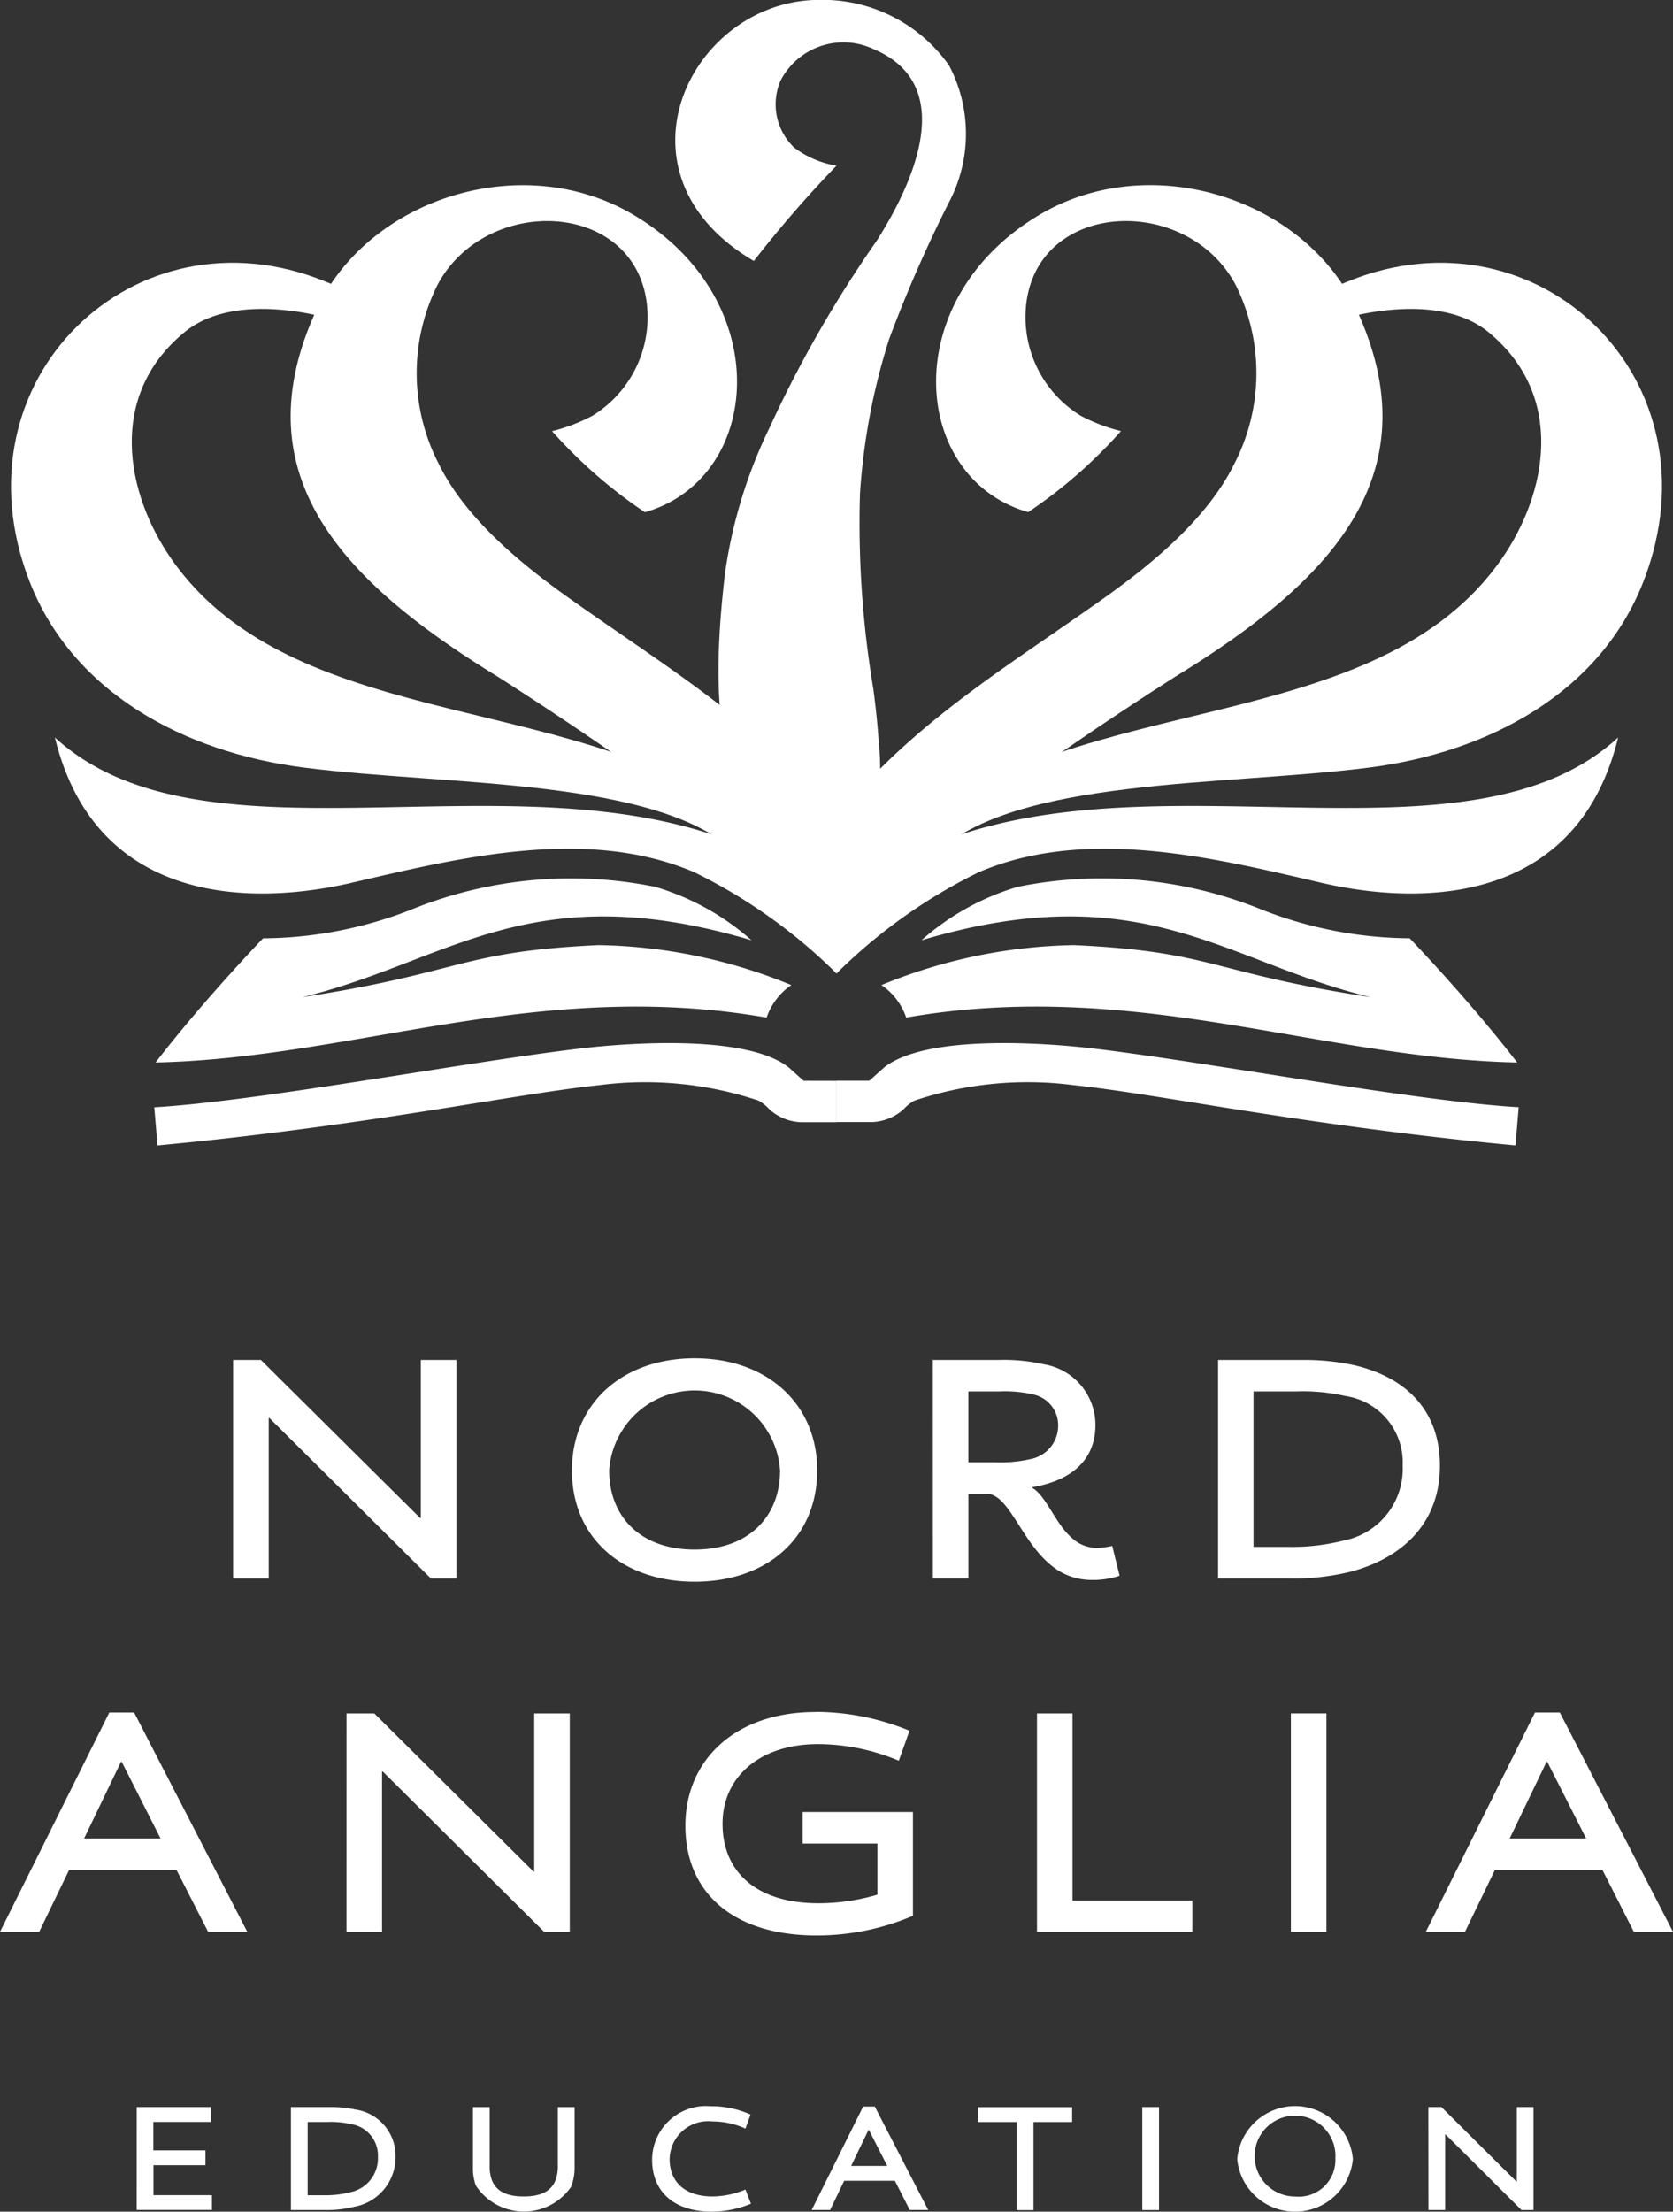<svg xmlns="http://www.w3.org/2000/svg" width="72.599" height="95.933" viewBox="0 0 72.599 95.933">
  <rect x="0" y="0" width="72.599" height="95.933" fill="#333333" stroke="none"/>
  <g id="组_10185" data-name="组 10185" transform="translate(-360.839 -218.215)">
    <path id="路径_21593" data-name="路径 21593" d="M393.931,275.612c-9.709-3.617-22.79,1.405-29.148-4.429,1.731,7.116,8.279,7.368,12.889,6.3,4.694-1.091,10.189-2.446,14.853-.457a23.3,23.3,0,0,1,6.176,4.392c-1.119-3.053-4.77-5.8-4.77-5.8" transform="translate(-1.562 -20.979)" fill="#ffffff"/>
    <path id="路径_21594" data-name="路径 21594" d="M425.716,275.612c9.709-3.617,22.792,1.405,29.148-4.429-1.731,7.116-8.279,7.368-12.889,6.3-4.694-1.091-10.189-2.446-14.853-.457a23.26,23.26,0,0,0-6.175,4.392c1.118-3.053,4.769-5.8,4.769-5.8" transform="translate(-23.807 -20.979)" fill="#ffffff"/>
    <path id="路径_21595" data-name="路径 21595" d="M424.459,261.7c6.838-6.166,19.922-3.9,25.377-11.806,1.927-2.794,2.776-7.013-.585-9.787-2.46-2.029-7-.4-7-.4l-.329-1.311c.1-.045,1.129-.464,1.232-.506,8.229-3.339,16.2,4.257,12.817,13-1.874,4.842-6.722,7.437-11.931,8.095-6.27.8-15.4.434-18.8,3.751s-4.29,4.092-4.29,4.092.438-2.353,3.513-5.125" transform="translate(-23.807 -7.474)" fill="#ffffff"/>
    <path id="路径_21596" data-name="路径 21596" d="M393.941,261.7c-6.838-6.166-19.922-3.9-25.377-11.806-1.927-2.794-2.776-7.013.585-9.787,2.46-2.029,7-.4,7-.4l.329-1.311c-.1-.045-1.129-.464-1.232-.506-8.229-3.339-16.2,4.257-12.817,13,1.874,4.842,6.722,7.437,11.93,8.095,6.27.8,15.4.434,18.8,3.751s4.29,4.092,4.29,4.092-.438-2.353-3.513-5.125" transform="translate(-0.316 -7.474)" fill="#ffffff"/>
    <path id="路径_21597" data-name="路径 21597" d="M421.862,262.928a164.006,164.006,0,0,1,14.122-10.1c6.623-4.058,11.194-8.669,7.859-15.9-2.241-4.855-8.952-6.986-13.773-4.121-6.213,3.693-5.568,11.442-.483,12.892a21.007,21.007,0,0,0,4.027-3.515,7.741,7.741,0,0,1-1.748-.667,5.019,5.019,0,0,1-2.344-5c.655-4.364,6.968-4.563,9.055-.7a8.562,8.562,0,0,1-.015,7.728c-1.139,2.353-3.46,4.292-5.6,5.821-3.852,2.748-7.763,5.073-10.916,8.654-.887,1.007.675,1.948.115,3.136a4.8,4.8,0,0,0-.2.467,7.165,7.165,0,0,0-.1,1.3" transform="translate(-24.131 -5.27)" fill="#ffffff"/>
    <path id="路径_21598" data-name="路径 21598" d="M404.719,261.624a4.891,4.891,0,0,0-.2-.467c-.56-1.189,1-2.129.115-3.136-3.152-3.581-7.064-5.906-10.915-8.654-2.142-1.529-4.464-3.468-5.6-5.82a8.558,8.558,0,0,1-.013-7.728c2.085-3.864,8.4-3.666,9.054.7a5.02,5.02,0,0,1-2.343,5,7.708,7.708,0,0,1-1.75.667,21.008,21.008,0,0,0,4.028,3.517c5.086-1.451,5.731-9.2-.483-12.892-4.821-2.867-11.532-.736-13.772,4.119-3.335,7.228,1.236,11.839,7.859,15.9a163.733,163.733,0,0,1,14.121,10.1,7.118,7.118,0,0,0-.1-1.3" transform="translate(-8.27 -5.27)" fill="#ffffff"/>
    <path id="路径_21599" data-name="路径 21599" d="M418.176,250.211c-.05-.705-.128-1.407-.219-2.1a43.517,43.517,0,0,1-.582-8.472,28.019,28.019,0,0,1,1.273-6.737,58.593,58.593,0,0,1,2.593-5.918,6.369,6.369,0,0,0,0-5.931,6.716,6.716,0,0,0-5.627-2.843c-5.563,0-9.314,7.532-2.844,11.325a50.765,50.765,0,0,1,3.586-4.133,4.145,4.145,0,0,1-1.841-.789,2.593,2.593,0,0,1-.591-2.892,3.07,3.07,0,0,1,4.023-1.384c3.762,1.568,1.674,5.935.153,8.324a52.126,52.126,0,0,0-4.657,8.121,21.241,21.241,0,0,0-1.934,6.365c-.392,3.459-.712,8.356,1.645,11.264,1.3,1.6,1.689,3.062,2.535,4.912-.112-.242,1.543-2.621,1.719-3.042a13.2,13.2,0,0,0,.766-6.075" transform="translate(-19.218)" fill="#ffffff"/>
    <path id="路径_21600" data-name="路径 21600" d="M418.771,285.128l-2.566-2.881-.75-1.69,5.481.724,2.333-.174-3.752,3.193Z" transform="translate(-21.633 -24.692)" fill="#ffffff"/>
    <path id="路径_21601" data-name="路径 21601" d="M418.771,285.128l-2.566-2.881-.75-1.69,5.481.724,2.333-.174-3.752,3.193Z" transform="translate(-21.633 -24.692)" fill="#ffffff"/>
    <path id="路径_21602" data-name="路径 21602" d="M391.26,284.186c-6.046.28-5.881,1.184-12.871,2.259,6.347-1.536,9.884-5.321,19.492-2.468a10.989,10.989,0,0,0-4.182-2.318,18.431,18.431,0,0,0-10.613,1,17.9,17.9,0,0,1-6.4,1.233c-.713.748-2.829,3.008-4.664,5.385,8.606-.18,16.605-3.672,26.515-1.946a2.8,2.8,0,0,1,1.071-1.411,22.858,22.858,0,0,0-8.354-1.733" transform="translate(-4.431 -24.977)" fill="#ffffff"/>
    <path id="路径_21603" data-name="路径 21603" d="M400.1,294.769l-.647-.58c-1.806-1.426-6.884-1.088-9.216-.8-5.086.617-13.806,2.267-18.319,2.53l.006.009.139,1.645c9.1-.855,15.441-2.225,19.183-2.616a15.522,15.522,0,0,1,6.9.673,1.869,1.869,0,0,1,.464.371,2.158,2.158,0,0,0,1.478.565h1.437v-1.794Z" transform="translate(-4.389 -29.674)" fill="#ffffff"/>
    <path id="路径_21604" data-name="路径 21604" d="M447.108,283.891a17.9,17.9,0,0,1-6.4-1.233,18.431,18.431,0,0,0-10.612-1,11,11,0,0,0-4.182,2.319c9.607-2.853,13.144.933,19.491,2.469-6.989-1.076-6.824-1.981-12.87-2.259a22.854,22.854,0,0,0-8.355,1.733,2.794,2.794,0,0,1,1.072,1.41c9.91-1.724,17.909,1.768,26.515,1.948-1.835-2.377-3.951-4.638-4.664-5.386" transform="translate(-25.09 -24.977)" fill="#ffffff"/>
    <path id="路径_21605" data-name="路径 21605" d="M450.548,295.926l.005-.01c-4.513-.264-13.233-1.914-18.32-2.53-2.332-.284-7.41-.623-9.215.8l-.649.58h-1.424v1.794h1.436A2.156,2.156,0,0,0,423.86,296a1.846,1.846,0,0,1,.465-.37,15.49,15.49,0,0,1,6.9-.673c3.744.391,10.085,1.76,19.184,2.615Z" transform="translate(-23.807 -29.674)" fill="#ffffff"/>
    <path id="路径_21606" data-name="路径 21606" d="M377.589,315.891h1.205l6.911,6.857h.028v-6.857h1.544v9.478h-1.106l-7.011-6.964h-.026v6.964h-1.545Z" transform="translate(-6.634 -38.687)" fill="#ffffff"/>
    <path id="路径_21607" data-name="路径 21607" d="M401.936,320.633c0-2.9,2.194-4.862,5.324-4.862s5.319,1.966,5.319,4.862c0,2.978-2.238,4.83-5.319,4.83s-5.324-1.852-5.324-4.83m9.031,0a3.716,3.716,0,0,0-7.415,0c0,2,1.352,3.436,3.707,3.436s3.708-1.436,3.708-3.436" transform="translate(-16.278 -38.64)" fill="#ffffff"/>
    <path id="路径_21608" data-name="路径 21608" d="M427.867,315.892h2.866a7.813,7.813,0,0,1,1.933.185,2.668,2.668,0,0,1,2.256,2.634c0,1.619-1.177,2.443-2.747,2.7v.025c.624.347,1.02,1.615,1.787,2.229a1.565,1.565,0,0,0,1.016.378,2.888,2.888,0,0,0,.673-.087l.319,1.294a3.539,3.539,0,0,1-1.208.184,2.708,2.708,0,0,1-1.757-.632c-1.321-1.065-1.835-3.107-2.808-3.107h-.786v3.671h-1.542Zm2.706,4.439a5.8,5.8,0,0,0,1.513-.135,1.474,1.474,0,0,0,1.219-1.457,1.362,1.362,0,0,0-1.088-1.351,5.4,5.4,0,0,0-1.455-.131h-1.353v3.074Z" transform="translate(-26.548 -38.688)" fill="#ffffff"/>
    <path id="路径_21609" data-name="路径 21609" d="M448.363,315.893h3.589a10.134,10.134,0,0,1,2.344.232c2.224.53,3.693,1.955,3.693,4.355s-1.515,3.952-3.824,4.584a10.309,10.309,0,0,1-2.735.305h-3.067ZM451.4,324a9.047,9.047,0,0,0,2.4-.272,3.171,3.171,0,0,0,2.573-3.251,2.914,2.914,0,0,0-2.486-3.021,8.356,8.356,0,0,0-2.125-.2H449.9V324Z" transform="translate(-34.666 -38.688)" fill="#ffffff"/>
    <path id="路径_21610" data-name="路径 21610" d="M365.582,341.213h1.077l4.914,9.519h-1.7l-1.373-2.686h-4.664l-1.3,2.686h-1.7Zm2.224,5.464-1.686-3.325h-.032l-1.6,3.325Z" transform="translate(0 -48.717)" fill="#ffffff"/>
    <path id="路径_21611" data-name="路径 21611" d="M385.736,341.28h1.207l6.907,6.858h.032V341.28h1.543v9.479h-1.106L387.31,343.8h-.032v6.958h-1.543Z" transform="translate(-9.861 -48.743)" fill="#ffffff"/>
    <path id="路径_21612" data-name="路径 21612" d="M415.726,341.167a10.763,10.763,0,0,1,4.084.818l-.464,1.3a9.121,9.121,0,0,0-3.489-.72c-2.63,0-4.16,1.492-4.16,3.453,0,2.076,1.456,3.45,4.16,3.45a8.955,8.955,0,0,0,2.561-.373v-2.216h-3.245v-1.367h4.787v4.5a10.617,10.617,0,0,1-4.176.853c-3.662,0-5.7-1.884-5.7-4.758s2.186-4.934,5.644-4.934" transform="translate(-19.504 -48.698)" fill="#ffffff"/>
    <path id="路径_21613" data-name="路径 21613" d="M435.35,341.28h1.541v8.115h5.2v1.364H435.35Z" transform="translate(-29.512 -48.743)" fill="#ffffff"/>
    <rect id="矩形_5310" data-name="矩形 5310" width="1.543" height="9.479" transform="translate(416.857 292.536)" fill="#ffffff"/>
    <path id="路径_21614" data-name="路径 21614" d="M468.021,341.213H469.1l4.915,9.519h-1.7l-1.364-2.686h-4.67l-1.3,2.686h-1.7Zm2.221,5.464-1.687-3.325h-.031l-1.6,3.325Z" transform="translate(-40.573 -48.717)" fill="#ffffff"/>
    <path id="路径_21615" data-name="路径 21615" d="M370.663,369.552h3.222v.644h-2.5v1.233h2.262v.644H371.39v1.3h2.536v.641h-3.264Z" transform="translate(-3.891 -59.941)" fill="#ffffff"/>
    <path id="路径_21616" data-name="路径 21616" d="M381.742,369.552h1.694a4.843,4.843,0,0,1,1.1.107,2.027,2.027,0,0,1,1.747,2.054,2.184,2.184,0,0,1-1.806,2.166,4.848,4.848,0,0,1-1.289.139h-1.446Zm1.432,3.825a4.273,4.273,0,0,0,1.132-.129,1.5,1.5,0,0,0,1.212-1.535,1.377,1.377,0,0,0-1.171-1.422,3.885,3.885,0,0,0-1-.094h-.878v3.18Z" transform="translate(-8.279 -59.941)" fill="#ffffff"/>
    <path id="路径_21617" data-name="路径 21617" d="M394.943,372.949a2.238,2.238,0,0,1-.123-.78v-2.613h.726v2.526a1.744,1.744,0,0,0,.1.65c.178.44.59.7,1.376.7.762,0,1.175-.239,1.359-.651a1.682,1.682,0,0,0,.124-.7v-2.526h.727v2.613a2.179,2.179,0,0,1-.159.856,2.49,2.49,0,0,1-4.132-.076" transform="translate(-13.459 -59.943)" fill="#ffffff"/>
    <path id="路径_21618" data-name="路径 21618" d="M410.237,369.492a4.113,4.113,0,0,1,1.728.361l-.22.608a3.512,3.512,0,0,0-1.438-.312,1.675,1.675,0,0,0-1.853,1.63c0,.983.653,1.626,1.864,1.626a3.74,3.74,0,0,0,1.427-.3l.239.614a4.409,4.409,0,0,1-1.711.344c-1.648,0-2.578-.888-2.578-2.245a2.337,2.337,0,0,1,2.543-2.326" transform="translate(-18.558 -59.917)" fill="#ffffff"/>
    <path id="路径_21619" data-name="路径 21619" d="M421.393,369.515h.506L424.216,374h-.8l-.645-1.266h-2.2l-.61,1.266h-.8Zm1.048,2.575-.8-1.564h-.013l-.756,1.564Z" transform="translate(-23.099 -59.926)" fill="#ffffff"/>
    <path id="路径_21620" data-name="路径 21620" d="M432.788,370.2h-1.679v-.644h4.086v.644h-1.677v3.823h-.73Z" transform="translate(-27.832 -59.941)" fill="#ffffff"/>
    <rect id="矩形_5311" data-name="矩形 5311" width="0.727" height="4.468" transform="translate(410.407 309.611)" fill="#ffffff"/>
    <path id="路径_21621" data-name="路径 21621" d="M449.74,371.786a2.519,2.519,0,0,1,5.019,0,2.521,2.521,0,0,1-5.019,0m4.258,0a1.754,1.754,0,1,0-1.748,1.622A1.591,1.591,0,0,0,454,371.786" transform="translate(-35.212 -59.917)" fill="#ffffff"/>
    <path id="路径_21622" data-name="路径 21622" d="M463.471,369.552h.568l3.257,3.233h.014v-3.233h.725v4.466h-.521l-3.3-3.282H464.2v3.282h-.725Z" transform="translate(-40.65 -59.941)" fill="#ffffff"/>
  </g>
</svg>